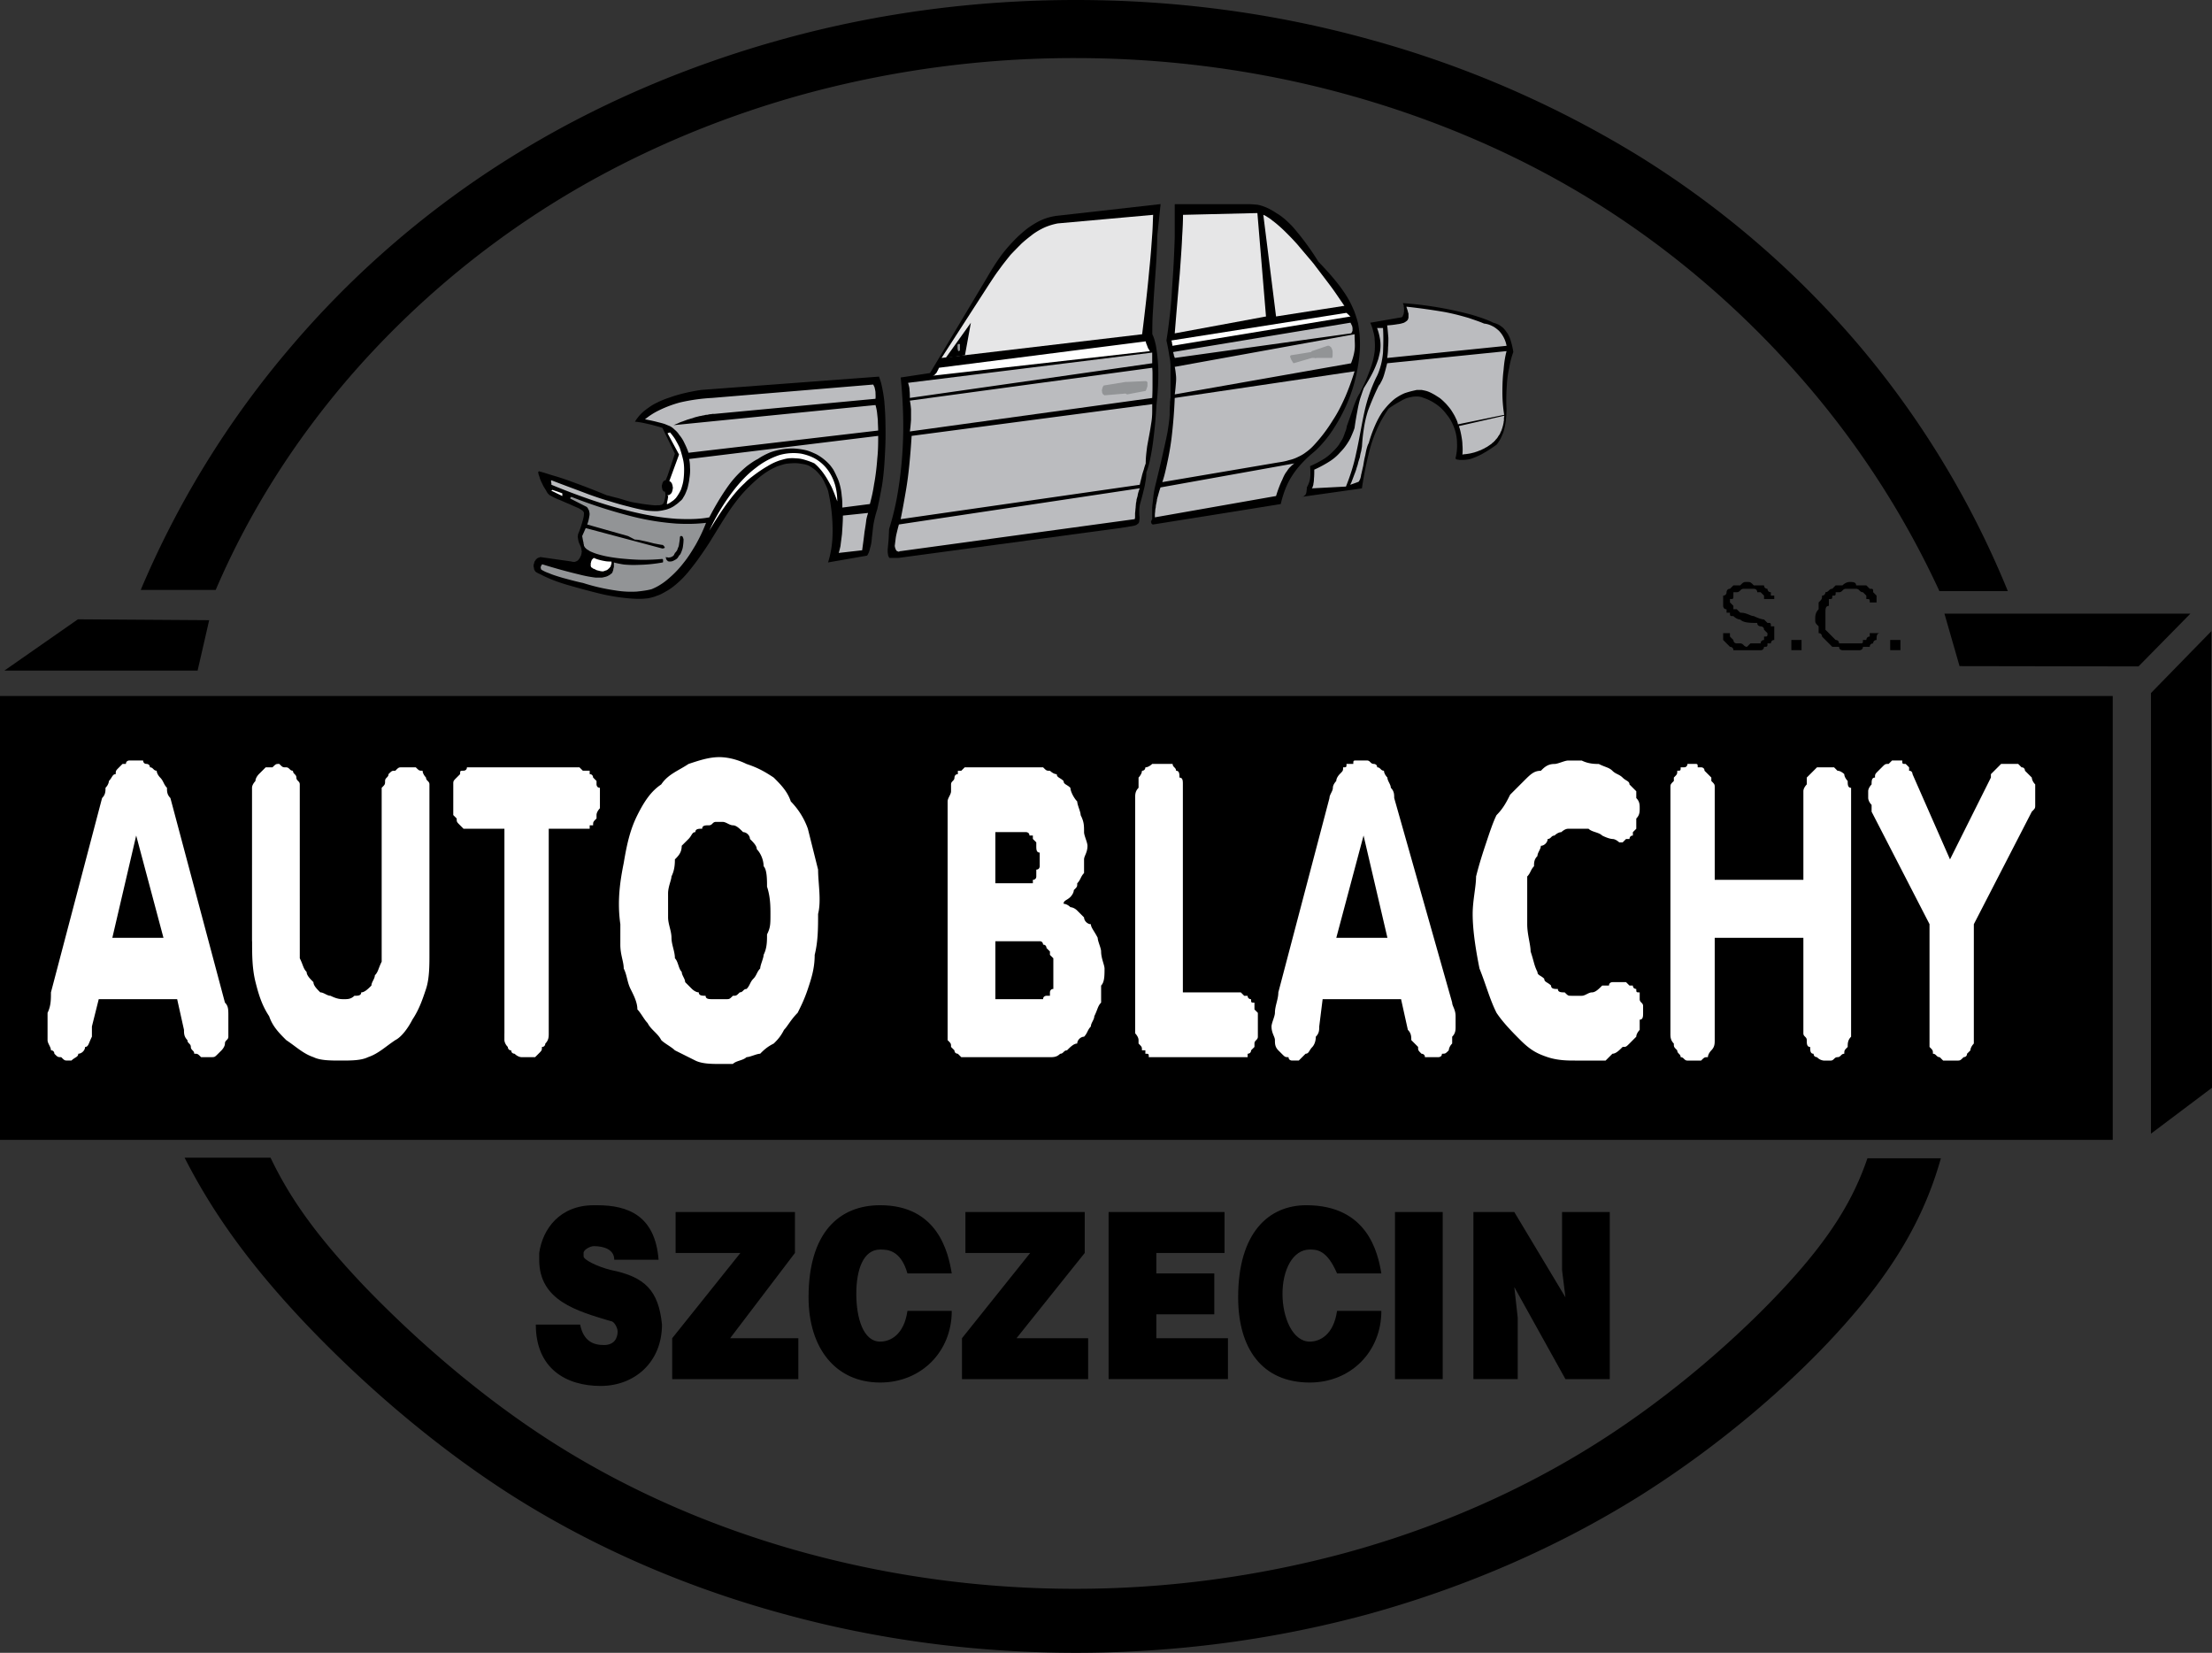 <!--?xml version="1.0" standalone="no"?--><svg xmlns="http://www.w3.org/2000/svg" viewBox="0 0 107.265 80.14"><rect x="0" y="0" width="107.265" height="80.14" fill="#333333" stroke="none"/><title>auto blachy - SVG vector logo - www.oklogos.com</title><g fill-rule="evenodd" clip-rule="evenodd"><path d="M94.047 28.662h3.318a44.4 44.4 0 0 0-7.198-11.896 45.447 45.447 0 0 0-10.66-9.181 50.445 50.445 0 0 0-13.146-5.689C61.735.618 56.951 0 52.167 0c-4.785 0-9.569.618-14.195 1.896-4.641 1.279-9.123 3.189-13.16 5.704a45.781 45.781 0 0 0-10.675 9.181 45.123 45.123 0 0 0-7.313 11.824h3.635c1.595-3.721 3.779-7.183 6.522-10.359a43.48 43.48 0 0 1 9.827-8.39c3.736-2.328 7.888-4.109 12.169-5.287a49.737 49.737 0 0 1 13.16-1.753c4.426 0 8.851.575 13.132 1.753 4.281 1.178 8.434 2.945 12.169 5.287 3.721 2.328 7.039 5.215 9.827 8.39a43.139 43.139 0 0 1 6.782 10.416zm.071 27.499h-3.562c-.676 1.982-1.768 3.808-3.951 6.178s-5.459 5.287-9.166 7.629c-3.722 2.356-7.859 4.138-12.154 5.315a50.21 50.21 0 0 1-13.146 1.753c-4.439 0-8.878-.589-13.174-1.767-4.296-1.179-8.434-2.96-12.14-5.316-3.707-2.356-6.954-5.287-9.224-7.657-2.256-2.386-3.534-4.181-4.482-6.164H8.951c1.35 2.644 3.089 5.086 5.718 7.888 2.629 2.787 6.163 5.948 10.157 8.491 4.008 2.543 8.491 4.468 13.132 5.732 4.626 1.278 9.424 1.896 14.209 1.896 4.784 0 9.568-.618 14.209-1.882 4.626-1.279 9.108-3.204 13.131-5.719 4.023-2.528 7.601-5.646 10.057-8.447 2.471-2.801 3.807-5.273 4.554-7.93zM9.583 32.513l.56-2.442-6.365-.043-3.563 2.485h9.368zm92.868 22.757V33.748H0V55.27h102.451zm1.25-22.958l2.515-2.557H94.291l.732 2.543 8.678.014zm3.564 20.43l-.043-19.138.014-3.003-2.931 3.003v21.364l2.96-2.226z"/><path d="M56.966 9.899v1.581a53.135 53.135 0 0 1-.13 2.485 19.76 19.76 0 0 1-.144 1.609c-.043.388-.086.661-.129.934.057.244.101.489.129.675.028.172.058.302.058.388.014.101.014.187.014.259v1.465c-.014.029-.014.058-.014.115-.015.043-.015.115-.015.23-.015.115-.015.287-.015.474-.014.259-.057.532-.101.819-.057.302-.129.618-.229 1.063-.101.46-.244 1.049-.388 1.638a4.801 4.801 0 0 0-.086.561c-.015.144-.029.244-.044.402v.575c0 .014-.015.014-.015.028-.014.015-.014.015-.014.029 0 0-.015.015-.015.029v.015c0 .014-.015.014-.015.029v.014c0 .015.015.015.015.029v.014c0 .015 0 .015.015.015 0 .014 0 .014.014.029l.015.014c.015 0 .015.014.029.014h.015l6.191-.991c.072-.316.173-.632.302-.919.13-.287.288-.532.488-.79.201-.245.446-.503.719-.733.302-.244.561-.531.833-.891.259-.359.518-.79.733-1.235a7.38 7.38 0 0 0 .503-1.351c.114-.431.187-.847.229-1.221.043-.388.043-.747.015-1.092-.015-.172-.043-.345-.072-.531a6.57 6.57 0 0 0-.187-.589c-.101-.23-.216-.517-.503-.934-.287-.431-.747-.962-1.235-1.465a12.839 12.839 0 0 0-1.222-1.667c-.359-.388-.617-.575-.818-.69a2.989 2.989 0 0 0-.489-.273 2.166 2.166 0 0 0-.415-.131c-.158-.014-.302-.029-.46-.029h-3.562z"/><path d="M71.404 15.272a17.722 17.722 0 0 0-3.376-.575c.014.029.014.043.028.072.015.028.015.058.015.101a.406.406 0 0 1 .014.129v.115c-.014.043-.014.072-.014.101-.015.015-.015.043-.029.058 0 .015-.014.028-.014.043s-.015.029-.015.029l-.029.029s-.014 0-.014.014h-.015c-.015 0-.015 0-.259.043s-.747.129-.991.173c-.244.043-.259.043-.259.043.058.129.115.273.144.417.043.144.072.287.072.445.015.158.015.316 0 .517-.029.202-.058.431-.187.791a9.546 9.546 0 0 1-.546 1.264 1.645 1.645 0 0 0-.145.273c-.043.101-.1.23-.172.445-.072.23-.187.546-.302.862a.954.954 0 0 1-.086.302c-.029.1-.072.201-.115.302-.058.101-.115.187-.173.287-.071.101-.157.201-.258.302s-.23.229-.417.359a5.01 5.01 0 0 1-.732.388c.015.129.015.273.015.388 0 .115-.015.201-.029.273s-.029.129-.058.187c-.015.058-.058.129-.086.187 0 .058 0 .115-.015.158 0 .043 0 .072-.014.101 0 .028-.015.043-.015.058-.015.015-.028.028-.028.043-.015.015-.029.029-.044.029 0 .014-.014.029-.028.029-.029.014-.043.028-.058.028-.028.015-.058.015-.086.015l2.959-.417c.115-.791.288-1.566.445-2.112.173-.546.331-.862.46-1.121.144-.258.259-.445.389-.632.187-.144.388-.259.545-.345.145-.086.259-.144.359-.173.101-.028.173-.043.244-.057.072-.015.144-.015.201-.015a.8.8 0 0 1 .36.072c.216.072.417.173.618.316.187.129.358.302.503.502.158.187.272.417.358.647.087.244.13.488.13.732a2.42 2.42 0 0 1-.072.718v.015c0 .014 0 .014.015.014v.015h.015s0 .014.014.014c0 0 .015 0 .029.015h.043c.015 0 .043.014.086.014h.158c.115 0 .216-.014.359-.043.129-.043.287-.101.518-.216.215-.115.488-.287.747-.474.071-.072.114-.158.172-.244.058-.101.101-.215.158-.345.043-.144.086-.302.115-.503.028-.201.043-.431.043-.661a8.88 8.88 0 0 1 .014-1.092c.015-.331.058-.618.115-.877a4.4 4.4 0 0 1 .201-.775 3.708 3.708 0 0 0-.115-.517 1.561 1.561 0 0 0-.158-.374c-.071-.101-.129-.187-.2-.259-.072-.072-.145-.115-.23-.173a1.56 1.56 0 0 0-.272-.1c-.287-.144-.588-.245-1.005-.374zM51.29 10.459a2.654 2.654 0 0 0-.919.273 4.436 4.436 0 0 0-.531.331 6.045 6.045 0 0 0-.604.532 7.78 7.78 0 0 0-.675.775c-.23.316-.46.675-.675 1.049l-2.787 4.669-1.422.215c.101 1.006.144 2.026.115 2.945a19.195 19.195 0 0 1-.23 2.471 12.985 12.985 0 0 1-.445 1.925c-.014.172-.014.359-.028.531-.015.173-.029.331-.043.46 0 .115 0 .187.014.23 0 .043.015.072.015.086.015.028.015.043.029.057 0 .014.014.014.014.029.015.015.029.015.029.015h.417L54.339 25.6c.158-.029.316-.043.431-.072a1.82 1.82 0 0 0 .245-.043c.043-.015.086-.028.101-.043.028-.015.043-.029.058-.043.014 0 .028-.015.028-.029.015-.015.028-.029.028-.043.015-.029.015-.043.015-.086.015-.043.015-.086.015-.173-.015-.086-.015-.201-.015-.301 0-.115.015-.201.028-.288.072-.258.144-.517.188-.718.058-.201.071-.345.101-.488a3.63 3.63 0 0 0 .028-.374c.072-.172.115-.345.173-.589a10.9 10.9 0 0 0 .172-1.049c.058-.46.115-1.035.145-1.624.071-.632.1-1.264.086-1.753a8.075 8.075 0 0 0-.115-1.135c-.058-.258-.101-.402-.173-.546 0-.373 0-.747.044-1.307.028-.561.086-1.308.129-1.925s.058-1.092.072-1.581l.157-1.494-4.99.563z"/><path d="M73.057 16.767a1.433 1.433 0 0 0-.374-.733c-.101-.086-.201-.172-.33-.23a1.091 1.091 0 0 0-.388-.115c-.23-.101-.46-.172-.747-.273-.302-.086-.646-.187-1.164-.287a30.767 30.767 0 0 0-1.854-.259c.015.072.043.129.058.187.015.057.028.115.043.144v.201c0 .015-.015.043-.015.058-.014.015-.014.043-.028.058l-.043.043c-.015.015-.043.029-.058.043-.029.014-.058.043-.115.057-.058.015-.129.043-.272.058a4.37 4.37 0 0 1-.503.058c.028.215.043.431.058.604 0 .172 0 .301-.015.459 0 .158-.015.345-.043.517l5.79-.59zM66.922 16.45c.028.173.028.331.014.475-.014.158-.057.316-.101.488a4.947 4.947 0 0 1-.258.632c-.115.23-.273.502-.445.776-.058.158-.115.33-.173.503a5.638 5.638 0 0 0-.129.56c-.044.23-.101.546-.144.862-.044.144-.102.273-.158.402-.058.144-.13.259-.216.388a2.506 2.506 0 0 1-.316.388c-.114.129-.258.273-.474.417s-.503.302-.79.431c0 .144 0 .302-.015.431 0 .115-.015.201-.028.259 0 .057-.015.086-.029.114 0 .029-.015.043-.015.058 0 .015-.014.015-.014.015 0 .014-.015.014-.015.029l1.652-.086c.201-.503.373-1.02.503-1.652.144-.632.258-1.379.402-2.011a7.64 7.64 0 0 1 .561-1.624c.071-.129.129-.273.187-.46.058-.187.114-.417.144-.747.014-.331.028-.761 0-1.193h-.287c.072.186.115.373.144.545z" fill="#bbbcbf"/><path d="M57.367 10.417c0 .316-.015.632-.043 1.077-.015.431-.058.992-.114 1.782-.072.805-.158 1.839-.244 2.888l4.425-.819-.417-5.014-3.607.086zM65.083 14.669c-.115-.158-.316-.474-.575-.819s-.546-.718-.818-1.078c-.288-.345-.561-.661-.776-.919a12.187 12.187 0 0 0-.561-.589 6.51 6.51 0 0 0-.388-.359c-.115-.101-.215-.172-.287-.23-.086-.072-.158-.115-.229-.158a.785.785 0 0 0-.188-.101l.618 4.928 3.318-.517s-.013 0-.114-.158z" fill="#e6e6e7"/><path d="M56.966 17.787c.028.129.043.259.057.388.015.129.015.245 0 .402-.014.158-.028.359-.057.546l8.548-1.508a2.94 2.94 0 0 0 .144-.474c.029-.144.043-.245.043-.388s-.014-.345-.014-.546l-8.721 1.58zM56.894 17.068V17.097c0 .014 0 .028.014.043 0 .014.015.043.015.086.015.043.029.086.044.114v.015l8.548-1.192c.015-.014.028-.014.028-.029 0-.014.015-.029.015-.029.015-.014.015-.028.015-.043.014-.014.014-.029.014-.043v-.043-.072c0-.028-.014-.043-.014-.086l-.043-.086c-.015-.043-.029-.058-.043-.086l-8.593 1.422z" fill="#bbbcbf"/><path d="M56.808 16.508c0 .015 0 .029.014.043 0 .028 0 .043.015.072v.043c0 .014 0 .029.015.043V16.767l8.635-1.422-.015-.014s-.015-.015-.043-.029a.115.115 0 0 0-.058-.057c-.015-.014-.029-.029-.029-.043-.014 0-.028 0-.028-.015h-.015c0-.014 0-.014-.014-.014h-.015l-8.462 1.335z" fill="#fff"/><path d="M63.732 17.068v.014h-.015c-.015 0-.015.015-.015.015H63.673h-.059l-.891.258h.043l.963-.129V17.283h.015V17.341h.014v.015h.015l.574-.129h.03c.014 0 .014 0 .028-.015 0 0 .015 0 .015-.014.015 0 .015-.015.028-.015 0-.014.015-.014.015-.029l.015-.014v-.015-.028-.015-.014l-.015-.015s0-.014-.015-.014h-.014s0-.015-.015-.015h-.072l-.615.044z" fill="#929496"/><path d="M63.617 17.025l-.043.043-.978.158v.014h-.014-.015V17.269c-.015.014 0 .014 0 .028v.015c0 .015 0 .028.015.043 0 .015.014.029.028.058 0 .029.015.058.043.086.015.043.044.072.072.115l.891-.259h.976l.015-.015v-.028c.015-.029.015-.058.015-.086v-.086-.086c0-.028 0-.043-.015-.072 0-.014 0-.029-.015-.043 0-.014 0-.029-.014-.043 0-.014-.015-.014-.015-.028 0-.015-.015-.015-.015-.029-.015 0-.015-.014-.015-.014-.014-.015-.014-.015-.028-.015 0-.015-.015-.015-.015-.015 0-.014-.014-.014-.014-.014-.015 0-.015-.015-.029-.015H64.404h-.028l-.759.259z" fill="#929496"/><path d="M44.035 18.562c.014.043.028.101.043.158a.788.788 0 0 1 .028.215c.015.101.015.23.015.359l11.752-1.681v-.517l-11.838 1.466zM44.121 19.425c.029.129.043.258.058.416v.518c-.015.187-.029.374-.058.561l11.752-1.624c.015-.244.015-.488.015-.675v-.445c0-.115 0-.23-.015-.344l-11.752 1.593z" fill="#bbbcbf"/><path d="M51.29 10.833a3.053 3.053 0 0 0-.617.187 3.318 3.318 0 0 0-.575.33c-.187.144-.374.288-.56.459-.172.173-.359.359-.546.561-.172.216-.359.445-.532.69-.187.244-.359.517-.531.776l-2.271 3.52 9.727-1.149c.144-1.149.273-2.299.345-3.117.086-.834.115-1.336.144-1.725.029-.388.029-.675.044-.948l-4.628.416z" fill="#e6e6e7"/><path d="M55.759 17.025c-.029-.057-.058-.1-.087-.144-.014-.043-.043-.1-.057-.158-.029-.043-.044-.115-.058-.172L45.543 17.83l-.014.014c0 .015-.015.029-.029.058 0 .029-.028.058-.043.086-.014.043-.028.058-.043.086a.872.872 0 0 1-.043.043c0 .014-.014.029-.029.029 0 .014-.014.014-.014.028-.015 0-.015.015-.029.015 0 0-.015 0-.015.014h-.014c-.014 0-.014.015-.014.015h-.044l10.547-1.193z" fill="#fff"/><path d="M47.081 15.646l-1.221 1.709.933-.128.288-1.581z"/><path d="M46.506 16.68h-.043c0 .015-.014.015-.014.015 0 .014 0 .014-.014.014V16.911c0 .015 0 .029.014.029v.058h.014v.014s0 .014.015.014c0 0 .014 0 .028-.014h.03v-.014l.014-.015v-.014-.058-.115-.028-.015-.043-.029l-.044-.001z" fill="#929496"/><path d="M67.267 17.614c-.058.229-.115.459-.173.632a1.736 1.736 0 0 1-.144.316.494.494 0 0 1-.086.129c-.216.431-.402.891-.531 1.235a5.393 5.393 0 0 0-.201.891c-.044.272-.072.56-.087.833-.015.086-.028.172-.043.244a1.641 1.641 0 0 0-.058.273c-.028.086-.057.172-.086.273-.014.101-.058.187-.086.302-.029.101-.072.201-.115.316-.043.115-.086.23-.115.302a.36.36 0 0 1-.057.114v.029l.359-.129s.014 0 .014-.014h.015c.015 0 .015-.015.028-.015 0-.015.015-.029.015-.043a.24.24 0 0 0 .043-.086.707.707 0 0 0 .043-.187c.028-.101.058-.258.101-.431.029-.173.058-.359.101-.518.029-.158.058-.301.087-.388a1.02 1.02 0 0 1 .086-.215c.086-.316.201-.618.315-.876.115-.259.23-.46.345-.632.13-.172.244-.302.359-.417.115-.115.23-.216.345-.287.13-.086.244-.144.374-.201.129-.043.273-.086.402-.115.057-.014.129-.028.187-.043h.229c.072.015.158.029.259.058.087.028.187.072.288.129.114.058.215.129.33.201.115.086.215.187.315.288.101.115.202.23.273.345.072.115.144.23.187.331.058.115.101.215.115.316l2.241-.46c-.058-.373-.086-.732-.086-1.106s.015-.747.058-1.078c.028-.345.071-.632.144-.905l-5.79.589z" fill="#bbbcbf"/><path d="M83.56 30.698v.332l.165.165.165.166s.166 0 .166.166h1.322c.165 0 .165-.166.165-.166.166 0 .166 0 .166-.166h.165s0-.165.165-.165v-.166-.166-.33h-.165c0-.166 0-.166-.165-.166l-.166-.166s-.165 0-.496-.165c-.165 0-.33-.165-.661-.165l-.165-.166h-.165v-.165l-.166-.165v-.165c.166 0 .166 0 .166-.166v-.165h.165c.165 0 .165-.166.331-.166h.495s.166 0 .166.166h.165l.165.165v.166h.496v-.166h-.165v-.165c-.165 0-.165-.166-.165-.166s-.166 0-.166-.166h-.496c-.165-.165-.165-.165-.33-.165s-.165 0-.331.165h-.33l-.166.166c-.165 0-.165.166-.165.166 0 .165-.165.165-.165.165v.497s0 .165.165.165v.166h.165c0 .165 0 .165.166.165 0 0 .165.165.33.165.166.166.496.166.827.166 0 .166.165.166.165.166s.165 0 .165.165l.166.165c0 .166 0 .166-.166.166v.166s-.165 0-.165.165h-.496l-.165.166c-.165 0-.165-.166-.331-.166h-.165c-.165 0-.165-.165-.165-.165l-.166-.166v-.166h-.33v-.001zm3.306.827h.496v-.496h-.496v.496zm4.133-2.315v-.165-.166l-.165-.165c0-.166 0-.166-.165-.166l-.166-.166h-.165-.331c0-.165-.165-.165-.33-.165 0 0-.166 0-.331.165h-.331l-.165.166c-.165 0-.165.166-.331.166 0 0 0 .165-.165.165 0 .166 0 .166-.165.331v.331c-.165.166-.165.331-.165.496 0 .166 0 .166.165.331v.33c.165 0 .165.166.165.166l.331.331.165.166h.331c0 .166.165.166.165.166h.827s.165 0 .165-.166h.331c0-.166.165-.166.165-.166 0-.165.165-.165.165-.165 0-.166 0-.331.165-.331h-.495v.166c-.166 0-.166.166-.166.166h-.165c0 .165 0 .165-.165.165h-.166-.33-.331-.165s0-.165-.166-.165l-.165-.166-.165-.166-.166-.165v-.165-.331-.33c0-.166 0-.331.166-.331v-.331c.165 0 .165 0 .165-.166.165 0 .165 0 .165-.165h.166c.165 0 .165-.166.33-.166h.496c.166 0 .166.166.331.166l.165.165v.166c.166 0 .166 0 .166.165h.33v-.001zm1.157 2.315v-.496h-.496v.496h.496zM33.992 18.907c-.56.086-1.106.215-1.494.359a4.493 4.493 0 0 0-.833.359c-.187.115-.316.215-.431.302a2.109 2.109 0 0 0-.259.259c-.072.086-.129.172-.187.258.129.015.244.029.388.058.129.029.287.058.445.101s.33.086.502.144l.604 1.25-.359 1.078-.015.029a1.53 1.53 0 0 1-.058.144l-.014.029v.014H32.238s-.014 0-.014.015c-.015 0-.015 0-.029.014 0 0-.014 0-.014.014-.014 0-.014.015-.029.029 0 0 0 .014-.014.028 0 .015-.015.029-.015.043 0 .015-.014.029-.014.058 0 .015-.014.029-.014.058v.057c0 .029.014.043.014.072 0 .014 0 .028.014.043 0 .014 0 .029.015.043 0 .015.014.015.014.029.015 0 .015.015.015.015.014.014.014.014.028.014 0 .014 0 .014.015.014h.043c0 .029 0 .058.015.101v.086c0 .043-.015.086-.015.115l-.043.172c0 .015-.015.029-.015.043 0 .014 0 .014-.014.028 0 .015-.014.015-.014.029l-.029.028s-.015.015-.029.015c-.014.014-.029.014-.043.028-.029 0-.043 0-.072.015h-.144c-.071.015-.144 0-.301-.015a6.63 6.63 0 0 1-.604-.086c-.101-.015-.215-.029-.388-.072-.158-.043-.388-.115-.589-.173-.201-.043-.374-.1-.561-.143a35.322 35.322 0 0 0-1.667-.646c-.459-.173-.761-.259-1.005-.331-.23-.071-.402-.129-.575-.172l-.014-.015s-.014 0-.014.015h-.015v.014h-.015v.057c0 .015 0 .029.015.043 0 .014 0 .043.015.072.014.029.028.072.043.129s.043.115.072.187c.043.071.072.158.115.229.043.072.086.144.115.187.029.057.058.1.072.129.029.028.043.043.057.058.015.014.015.028.029.028 0 .015.014.015.014.015.158.086.316.172.518.244.187.086.402.172.561.244.158.072.258.115.33.144.072.043.115.072.144.086.029.028.058.043.072.057.014.015.014.029.028.043 0 .014.015.014.015.029v.014c0 .057 0 .115-.015.187-.014.086-.043.187-.086.33s-.101.331-.187.518c0 .028 0 .071-.015.101 0 .043.015.071.015.114.014.058.014.115.043.187s.072.158.101.23a.704.704 0 0 1 .028.158c.015.043.015.072 0 .101 0 .029 0 .057-.014.086 0 .029-.015.058-.029.086a3.502 3.502 0 0 1-.043.087c-.028.043-.058.071-.072.1-.029.029-.058.043-.086.058-.015.014-.043.014-.072.029-.029 0-.043.014-.086 0-.029 0-.058 0-.086-.015l-1.509-.215c-.028.014-.043.014-.071.029-.029 0-.043.015-.072.028-.028.015-.043.043-.071.058-.015.029-.029.058-.058.086a.204.204 0 0 0-.029.101.276.276 0 0 0-.029.101c0 .043 0 .072.015.1 0 .043.014.072.014.101.014.029.029.043.043.072.015.029.043.043.058.057.072.043.158.086.258.13.101.057.23.115.432.201.201.086.488.187.775.273.646.187 1.293.359 1.781.474.475.101.791.144 1.063.173.259.028.488.043.675.043.172 0 .316-.015.445-.029.129-.029.273-.058.402-.115.144-.043.287-.115.431-.202.158-.086.316-.187.517-.359.187-.158.417-.374.676-.704.273-.331.589-.776.934-1.307.331-.532.69-1.135 1.02-1.624.331-.474.632-.833.919-1.106.288-.287.561-.517.776-.661.23-.158.417-.244.575-.316.173-.057.302-.101.445-.129.144-.014.273-.028.431-.028.144 0 .302.028.46.057.057.014.115.029.187.058.058.029.129.072.187.115.072.043.144.101.201.158.072.072.144.158.215.244.072.101.129.201.187.331.057.115.115.244.158.374.101.445.172.905.201 1.351.029.431.029.876-.014 1.235a4.618 4.618 0 0 1-.187.891l1.896-.331c.072-.115.115-.23.144-.374.043-.129.072-.288.086-.503.029-.201.043-.445.086-.689.043-.23.101-.46.173-.675.086-.374.158-.747.229-1.135.058-.374.101-.761.129-1.25.029-.489.057-1.063.043-1.581 0-.503-.029-.948-.058-1.279a7.084 7.084 0 0 0-.129-.776c-.043-.187-.086-.301-.129-.417l-8.632.646z"/><path d="M34.524 19.295a8.97 8.97 0 0 0-1.537.216 5.595 5.595 0 0 0-1.006.373c-.273.13-.488.273-.704.446.215.043.431.086.589.129.172.043.287.072.373.101.101.043.173.072.245.101a.898.898 0 0 1 .23.172c.071.057.158.144.229.258.086.101.173.23.245.388.072.144.144.302.201.474l9.195-1.078c0-.158-.015-.331-.015-.489a15.113 15.113 0 0 0-.043-.417 2.284 2.284 0 0 0-.072-.33l-9.798.977.043-.014c.029-.015.086-.043.172-.072.072-.043.158-.072.245-.101.072-.029.158-.057.229-.086.072-.014.129-.043.201-.057.058-.015.115-.043.173-.058l.172-.043c.043-.015.101-.015.144-.029.057-.015.101-.015.144-.029.043-.015.086-.015.129-.015.028-.014.072-.014.115-.028.043 0 .072 0 .115-.015h.101l7.815-.733c.014-.115 0-.244 0-.33-.014-.101-.029-.158-.043-.216a.224.224 0 0 0-.043-.086c0-.029-.014-.043-.028-.058l-7.816.649zM33.417 22.255c.029.129.043.258.043.417.014.158 0 .345-.029.517-.015.173-.058.331-.086.46a2.657 2.657 0 0 1-.129.33c-.043.086-.086.144-.115.201a.523.523 0 0 1-.129.129 1.49 1.49 0 0 1-.23.187c-.071.058-.158.101-.244.144-.086.029-.172.072-.272.086a2.147 2.147 0 0 1-.359.057c-.13 0-.302 0-.532-.029a9.162 9.162 0 0 1-.833-.187 13.965 13.965 0 0 1-.876-.244 16.475 16.475 0 0 1-1.135-.374c-.488-.187-1.121-.417-1.752-.661h-.015v.086c0 .014.015.043.015.072v.058c1.25.517 2.528.962 3.577 1.221 1.049.273 1.854.388 2.5.431.632.029 1.121.015 1.58-.072.331-.646.719-1.264 1.035-1.681.331-.417.589-.632.79-.805.215-.158.359-.259.532-.345.187-.129.388-.23.589-.316a3.34 3.34 0 0 1 .618-.158c.215-.029.416-.043.603-.029s.374.043.546.086c.158.043.316.115.474.187a2.434 2.434 0 0 1 .617.474c.072.072.129.158.202.259.057.101.115.215.172.345.058.115.115.259.158.431.043.158.072.331.086.518.029.187.029.373.029.56l1.336-.172c.072-.273.144-.561.201-.948.072-.374.129-.848.158-1.264.043-.402.043-.747.043-1.092l-9.168 1.121z" fill="#bbbcbf"/><path d="M37.785 22.068a3.714 3.714 0 0 0-1.135.618c-.388.288-.776.69-1.164 1.207a10.42 10.42 0 0 0-1.092 1.839c.345-.589.733-1.164 1.035-1.552.302-.388.517-.604.675-.747a2.84 2.84 0 0 1 .359-.316c.259-.201.532-.388.762-.517.23-.144.417-.216.575-.273.158-.043.287-.086.417-.101a1.8 1.8 0 0 1 .402 0c.129 0 .273.029.417.072s.316.101.46.172c.187.158.345.345.474.532.129.187.23.374.345.589.1.216.201.474.287.718 0-.244-.029-.488-.086-.718a2.368 2.368 0 0 0-.244-.604 2.003 2.003 0 0 0-.849-.804 2.46 2.46 0 0 0-.574-.187 2.476 2.476 0 0 0-1.064.072zM32.484 20.962l-.015.014a.286.286 0 0 0-.086.029h-.014l.56 1.034-.474 1.293h.029l.014.015c.015.015.029.015.029.029.015 0 .015.014.029.029.015.014.015.028.029.043 0 .015.014.028.014.058.015.014.015.043.015.071.014.015.014.043.014.072s0 .057-.014.086c0 .029 0 .043-.015.072 0 .014-.014.043-.014.057-.014.014-.014.029-.029.043-.014.014-.014.028-.029.043-.014 0-.014.015-.029.015l-.029.028c-.014 0-.028 0-.028.015h-.043-.028v.014h.014V24.051c.014 0 .014 0 .014.014V24.122c-.014.014-.014.043-.014.072-.014.043-.014.086-.029.115 0 .043 0 .058-.015.072V24.424c0 .015.015.015.015.015h.015c.072-.028.158-.086.215-.129.072-.043.129-.101.187-.158a2.139 2.139 0 0 0 .258-.431c.029-.101.072-.215.101-.374.029-.172.043-.374.043-.575 0-.172-.014-.345-.057-.517a6.115 6.115 0 0 0-.158-.546c-.072-.158-.158-.302-.23-.431a2.741 2.741 0 0 0-.245-.316z" fill="#fff"/><path d="M32.8 25.387a12.364 12.364 0 0 1-2.083-.33 24.63 24.63 0 0 1-3.003-.963h-.015v.014h-.014c-.015 0-.015.015-.015.015l-.015.014v.043h.015l.761.388a.115.115 0 0 1 .058.057c.015.015.029.029.029.058.015.015.029.043.043.058 0 .029.015.058.015.086.014.029.014.072.014.115s-.014.101-.029.187a1.64 1.64 0 0 1-.086.302l1.982.561.331.172c.115 0 .215.014.388.058.158.028.374.086.546.129.158.028.287.057.402.071.015 0 .015 0 .029.015 0 0 .015.015.029.015 0 .014.014.028.014.028l.015.015c0 .015.015.015.015.015v.014s0 .015.014.015v.015h-.014v.014c-.015 0-.015.014-.015.014H32.182h-.014l-.015.015H32.124l-3.721-.992-.172.388c.014.072.028.158.043.23a.754.754 0 0 1 .028.158c.015.029.015.058.015.086a.302.302 0 0 1 .043.072l.086.086c.043.029.101.058.158.101.072.029.158.072.288.115s.288.086.488.129c.216.043.489.087.791.115.316.029.675.058 1.006.058.345 0 .646-.015.948-.043v.014h.015v.014h.014v.13h-.014v.015h-.015a7.194 7.194 0 0 1-1.149.115c-.316.015-.531 0-.704-.014a4.512 4.512 0 0 1-.503-.101v.215c-.015.058-.029.101-.029.144-.014.043-.029.072-.029.086-.015.028-.015.043-.028.057-.015.015-.015.029-.029.029 0 .015-.014.015-.014.015-.014.014-.014.014-.029.014a.242.242 0 0 1-.101.072c-.043.029-.086.043-.129.058-.057.014-.115.029-.187.043h-.315a5.896 5.896 0 0 1-.762-.144 26.373 26.373 0 0 1-1.825-.503c0 .015-.014.015-.014.015v.014c-.015 0-.015 0-.015.015l-.014.014v.014s-.014 0-.014.015v.028c-.015 0-.015.015-.015.015v.059c0 .014 0 .014.015.014v.029s0 .015.014.015v.014c.101.058.201.115.374.173.158.072.388.144.675.229.273.072.632.173.977.245a9.539 9.539 0 0 0 1.552.359c.445.072.761.072 1.048.058.273-.029.503-.058.719-.115.172-.071.316-.144.488-.258.158-.101.331-.245.517-.417.173-.158.374-.374.561-.618.201-.245.388-.546.575-.862.187-.331.359-.689.502-1.063-.446.05-.877.065-1.437.036z" fill="#929496"/><path d="M26.78 23.749v.014h-.015l-.028.029.531.259v-.101-.029l-.488-.172z" fill="#fff"/><path d="M33.13 26.105c0-.014 0-.029-.014-.043 0-.014 0-.029-.015-.029 0-.015-.014-.028-.014-.028-.015 0-.029-.015-.029-.015H33.015c-.015 0-.015.015-.029.015 0 .014 0 .014-.015.028 0 .129-.029.259-.043.359a.468.468 0 0 1-.058.187c-.014.058-.029.086-.043.115-.014.015-.029.043-.043.058-.014.015-.028.043-.057.058a.106.106 0 0 1-.029.058.109.109 0 0 1-.028.057l-.043.043c-.014 0-.029.015-.043.029-.014 0-.029.014-.058.014-.014.014-.029.014-.058.014-.028.015-.043.015-.086 0-.029 0-.057 0-.101-.014v.014c0 .015.014.029.014.029v.028c0 .015.015.015.015.029v.014l.015.015c0 .014 0 .014.014.014v.014c.015 0 .015.015.015.015h.015c0 .014 0 .014.014.014v.015H32.412c0 .014.014.014.014.014H32.455c.043 0 .086 0 .144-.014a.692.692 0 0 0 .144-.072c.043-.015.086-.058.115-.086.029-.043.058-.087.072-.115a.386.386 0 0 0 .072-.086c.015-.043.043-.086.058-.144a.793.793 0 0 0 .058-.215c.014-.101.028-.216.028-.331-.001-.029-.001-.044-.016-.058z"/><path d="M29.366 27.211c-.086-.015-.173-.029-.273-.058a1.378 1.378 0 0 1-.288-.1c-.014 0-.014.014-.014.014h-.014s-.015 0-.015.015c-.015 0-.015 0-.015.015-.014 0-.014.014-.028.028l-.029.029c0 .029-.014.043-.014.058-.015.014-.015.043-.015.058-.015.028-.015.043-.015.072V27.457c.015.014.015.014.015.029 0 0 0 .015.015.015v.014h.014l.014.015h.015l.028.029c.015.014.043.014.072.029s.058.028.115.058l.172.043a.557.557 0 0 0 .144.014c.058-.014.115-.043.173-.057.043-.029.072-.043.086-.072a.11.11 0 0 0 .058-.058.872.872 0 0 0 .043-.043c0-.028.015-.043.015-.071.014-.015.014-.043.028-.072v-.101c-.1-.003-.2-.003-.287-.018z" fill="#fff"/><path d="M40.874 24.999c0 .316-.028.632-.043.891-.029.244-.057.431-.072.575-.029.144-.058.244-.086.345l1.135-.129c.043-.316.086-.632.115-.891.043-.259.072-.445.086-.589.029-.143.057-.23.086-.33l-1.221.128zM70.743 20.66c.058.144.086.287.115.431.028.158.058.316.058.474.015.158.015.316 0 .474h.015l.057-.014c.058 0 .158-.014.244-.029.101-.015.188-.043.259-.058.072-.028.144-.043.201-.071.072-.029.13-.043.173-.072.057-.029.101-.043.144-.072s.086-.043.129-.072c.028-.029.072-.043.101-.072.043-.029.072-.043.101-.072a.35.35 0 0 1 .087-.072c.028-.028.043-.058.071-.071a.37.37 0 0 1 .072-.086c.014-.014.028-.043.057-.072.015-.029.029-.058.043-.072.015-.029.044-.058.058-.086a.235.235 0 0 0 .029-.072l.043-.086a.203.203 0 0 0 .028-.086.2.2 0 0 0 .029-.086c.015-.028.015-.057.028-.086 0-.029.015-.058.015-.086.015-.029.015-.072.015-.101.014-.028.014-.058.014-.086v-.101c.015-.043.015-.072.015-.101l-2.201.503zM43.59 25.43c-.029.101-.058.216-.086.331s-.057.23-.072.359l-.043.345c0 .029.014.057.014.086.014.028.014.057.029.071 0 .015.015.029.015.043.014.014.014.028.028.028 0 .015.015.015.015.029h.028c0 .015.015.015.015.015h.028c0 .014 0 .014.015.014 0 0 .015 0 .029-.014h.014c.015 0 .015 0 .029-.015h.029l11.351-1.551v-.015l.014-.057v-.216c.015-.101.015-.187.029-.273 0-.072.014-.144.014-.201.015-.072.029-.129.029-.187.014-.043.028-.101.043-.144.015-.057.015-.101.028-.144.015-.058.029-.101.043-.144.015-.043.029-.086.043-.115L43.59 25.43zM55.873 19.597l-11.666 1.538a35.411 35.411 0 0 1-.115 1.437c-.043.417-.086.761-.158 1.192-.072.417-.158.919-.259 1.408l11.594-1.667c.029-.144.072-.288.101-.417.029-.129.072-.244.102-.345.028-.115.057-.187.086-.273 0-.259.028-.502.071-.833.058-.33.144-.747.187-1.063.058-.316.058-.546.058-.761v-.216h-.001zM56.275 23.634l-.043.129c-.015.043-.028.101-.043.144l-.043.158c-.015.043-.028.101-.043.158 0 .058-.015.115-.028.172-.015.072-.029.129-.029.201a.834.834 0 0 0-.029.215c-.014.072-.014.158-.014.201V25.084l5.876-1.034c.086-.288.201-.589.302-.791.086-.215.158-.331.229-.417a.918.918 0 0 1 .173-.215c.058-.058.115-.115.187-.158l-6.495 1.165zM56.966 19.295a24.343 24.343 0 0 1-.158 1.969c-.072.56-.158.962-.23 1.293-.071.33-.129.574-.215.819l5.588-.949c.188-.028.374-.057.547-.114a1.8 1.8 0 0 0 .445-.158c.129-.058.258-.129.388-.23.144-.101.272-.215.402-.359a7.54 7.54 0 0 0 .891-1.178c.259-.388.445-.775.618-1.164.172-.402.315-.804.445-1.221l-8.721 1.292z" fill="#bbbcbf"/><path d="M54.652 18.519h-.072l-1.063.173c0 .014-.014.014-.014.029-.015.014-.015.028-.029.043 0 .014-.014.028-.014.058-.015.014-.015.028-.015.043 0 .028-.014.043-.014.072 0 .014 0 .029.014.057v.043c.015.014.015.029.015.043.014 0 .014.014.014.029.014 0 .014.014.029.014 0 .015.014.015.014.015.015.014.015.014.029.014 0 .015.015.015.015.015l1.02-.086.072.043.905-.172c0-.014.014-.043.028-.058.015-.028.015-.058.029-.086.014-.029.014-.058.028-.086v-.072-.057-.029-.029c-.015 0-.015-.015-.015-.015s0-.014-.014-.014v-.014h-.015c-.015 0-.015 0-.015-.015H55.555l-.903.042z" fill="#929496"/><path d="M54.652 18.562V18.619c-.015 0-.015 0-.015.015 0 0 0 .014-.014.014v.015h-.015v.014h-.015c0 .015-.015.015-.015.015l-.891.215v.043l.963-.043H54.822l.561-.086c.015-.015.043-.029.058-.043s.015-.029.029-.043c.014-.014.014-.029.028-.029 0-.014 0-.029.015-.029v-.029V18.605s0-.014-.015-.014v-.015l-.015-.014c-.014 0-.014-.015-.028-.015 0 0-.015-.014-.029-.014h-.028c-.015-.015-.029-.015-.043-.015h-.043l-.66.044z" fill="#929496"/><path d="M93.567 44.811V50.763c.165.165.165.165.165.33.165 0 .165.166.331.166l.165.165h.661c.166 0 .166 0 .331-.165 0 0 .165 0 .165-.166l.166-.165c0-.165.165-.33.165-.33V44.811l2.811-5.456c.165-.165.165-.165.165-.331v-.166-.33-.496c-.165-.166-.165-.331-.165-.331l-.331-.331s0-.165-.165-.165l-.165-.166h-.331-.165-.331l-.165.166-.165.165-.166.166v.165l-1.983 3.968-1.818-4.133s0-.166-.166-.166v-.165l-.166-.165c-.165 0-.165 0-.165-.166h-.331-.165l-.166.166c-.165 0-.165 0-.33.166l-.166.165c-.165.166-.165.166-.165.331-.165 0-.165.166-.165.331 0 0-.165.165-.165.33v.331s0 .165.165.331v.331l2.81 5.455zm-12.565 5.291c0 .165 0 .33.166.496 0 .165 0 .165.165.33 0 .165.165.165.165.331.165 0 .165.165.331.165h.661c.165-.165.165-.165.331-.165 0-.166.165-.331.165-.331.165-.165.165-.33.165-.496v-4.96h4.299v4.63c0 .165.165.165.165.33 0 .166 0 .331.165.331 0 .165 0 .33.166.33 0 .166.165.166.165.166a.512.512 0 0 0 .331.165h.33c.166 0 .166-.165.331-.165s.165-.166.331-.166c0-.165 0-.165.165-.33 0-.165 0-.331.165-.496V38.694v-.496c-.165 0-.165-.165-.165-.331 0 0-.165-.166-.165-.331 0 0-.166-.166-.331-.166l-.165-.165H88.111l-.331.331-.165.165v.331s-.165.165-.165.33v4.299h-4.299v-4.464c0-.165 0-.165-.165-.331V37.7l-.165-.165-.166-.166c0-.165-.165-.165-.165-.165h-.165c0-.166 0-.166-.166-.166h-.165-.165s0 .166-.166.166h-.165c0 .165 0 .165-.165.165 0 .166 0 .166-.165.331v.166c-.166.166-.166.166-.166.331V50.102zm-9.258-3.142c.33.826.495 1.487.826 2.149.331.496.827.992 1.157 1.322.496.496.827.661 1.322.827.496.165.992.165 1.323.165h1.488l.33-.331c.165 0 .331-.165.496-.33.165 0 .165 0 .331-.165l.165-.166.165-.165c0-.165.166-.331.166-.331v-.496c.165 0 .165-.165.165-.33v-.331c0-.165-.165-.165-.165-.331v-.33c-.166 0-.166 0-.166-.165 0 0-.165 0-.165-.166h-.165l-.166-.165h-.661s-.165 0-.165.165h-.331c-.165.166-.33.331-.495.331-.166 0-.331.165-.496.165h-.496c-.166 0-.166 0-.331-.165-.165 0-.331 0-.331-.165-.165 0-.33 0-.33-.166-.166-.165-.331-.165-.331-.33-.165-.165-.33-.165-.33-.331-.166-.33-.166-.496-.331-.992 0-.33-.165-.826-.165-1.322v-1.157-1.157c.165-.166.165-.331.33-.496 0-.165 0-.331.166-.496 0-.165.165-.33.165-.496.165 0 .33-.165.33-.33.166 0 .166-.166.331-.166 0 0 .165-.165.331-.165 0 0 .165-.165.33-.165h.992c.166.165.496.165.661.33.331.166.496.166.496.166.165 0 .331.165.331.165h.165l.165-.165h.166s0-.166.165-.166v-.165l.165-.165v-.166-.33c.166-.166.166-.331.166-.496 0-.166 0-.331-.166-.496v-.331l-.33-.33c0-.166-.166-.166-.331-.331s-.331-.165-.496-.331c-.165-.165-.33-.165-.661-.331-.165 0-.496 0-.826-.166h-.662c-.165 0-.496.166-.661.166-.331 0-.496.166-.661.331-.331 0-.496.166-.826.496l-.662.662c-.165.33-.33.661-.661.992-.165.331-.331.827-.496 1.323s-.33.992-.496 1.653c0 .496-.165 1.157-.165 1.818 0 .825.165 1.817.331 2.644zm-9.92 2.149c0 .165-.165.496-.165.661 0 .331.165.496.165.661 0 .166 0 .331.165.496l.165.165c.166.166.166.166.331.166 0 .165.165.165.165.165h.331l.33-.331c.166 0 .166-.165.331-.33 0 0 .165-.165.165-.496.166-.165.166-.331.166-.496l.165-1.323h3.803l.33 1.488c.166.166.166.331.166.496l.33.331c0 .165 0 .165.165.33 0 0 .166 0 .166.166h.661s.165 0 .165-.166c.166 0 .166 0 .331-.165 0 0 0-.165.165-.33v-.331c.166-.165.166-.331.166-.496v-.496c0-.331-.166-.496-.166-.661l-2.811-9.92c0-.165 0-.331-.165-.496 0-.165-.165-.331-.165-.496 0 0-.166-.165-.166-.331-.165 0-.165-.165-.33-.165 0-.166-.166-.166-.166-.166-.165 0-.165-.166-.33-.166h-.496c-.166 0-.166 0-.166.166h-.33c0 .166 0 .166-.165.166 0 .165 0 .165-.166.331 0 0-.165.165-.165.331 0 0-.165.166-.165.331s-.165.331-.165.496l-2.48 9.424c0 .329-.165.66-.165.991zm4.298-8.597l1.158 4.96H64.8l1.322-4.96zm-11.076 9.59s.165.165.165.33v.166c.165.165.165.165.165.33h.166v.165c.165 0 .165 0 .165.166H60.501v-.166s.166 0 .166-.165l.165-.165v-.165c0-.166.165-.166.165-.331v-.331-.33-.496l-.165-.166v-.33c-.165 0-.165 0-.165-.166 0 0-.166 0-.166-.165h-.165l-.165-.165H57.36v-9.755-.33c0-.166 0-.331-.166-.331 0-.165 0-.331-.165-.331 0-.165-.165-.165-.165-.331h-.992s-.165.166-.33.166c0 0 0 .165-.166.165 0 .166-.165.331-.165.331v.496c-.165.165-.165.331-.165.496V50.102zm-9.094-9.92v10.25c.166.166.166.166.166.331l.166.165c0 .165.165.165.165.165l.166.166h4.299c.165 0 .331 0 .496-.166.165 0 .165-.165.331-.165.165-.165.33-.33.496-.33 0-.166.166-.331.331-.331.166-.165.166-.331.331-.496 0-.165.166-.331.166-.496.166-.331.166-.496.331-.661v-.827c.166-.165.166-.495.166-.826 0-.165-.166-.496-.166-.827 0-.165-.165-.496-.165-.661-.166-.331-.331-.496-.331-.661-.165 0-.331-.165-.331-.33l-.331-.331c-.166-.165-.331-.165-.331-.165-.165-.166-.331-.166-.331-.166 0-.165.166-.165.331-.33 0 0 .165-.166.165-.331.166-.165.166-.165.166-.331.166-.165.166-.33.331-.496v-.661c0-.165.166-.33.166-.661 0-.165-.166-.496-.166-.661 0-.331 0-.496-.165-.827 0-.166-.166-.496-.166-.662-.166-.165-.331-.496-.331-.661-.165-.165-.331-.165-.331-.331-.165-.166-.33-.166-.33-.331-.166 0-.331-.166-.331-.166-.166 0-.166 0-.331-.165H46.78l-.165.165h-.166v.166c-.165 0-.165.165-.165.165 0 .166-.166.166-.166.331v.33c0 .166-.166.331-.166.496v1.323zm2.315.165h1.488s.166 0 .166.165h.165v.166l.166.165v.165c0 .166 0 .331.166.331V42s0 .165-.166.165v.331c0 .165-.166.165-.166.165v.165h-1.819v-2.479zm0 5.29h2.15c.165 0 .165.166.165.166.166 0 .166.165.166.165l.166.165v.166l.165.165v1.488c-.165 0-.165.165-.165.165v.165h-.166s-.166 0-.166.165h-2.314v-2.81h-.001zm-18.186.166c0 .496.165.826.165 1.157.165.331.165.661.331.992.166.33.331.661.331.991.166.166.331.496.496.662.166.33.496.496.661.826.166.166.496.331.662.496l.992.496c.331.165.827.165 1.158.165h.661c.166-.165.496-.165.662-.33.165 0 .496-.166.661-.166.165-.165.331-.33.661-.495.166-.166.331-.331.496-.662.166-.165.331-.496.661-.826.166-.331.331-.662.496-1.157.165-.496.331-.992.331-1.653.165-.662.165-1.323.165-1.984.165-.661 0-1.488 0-2.149l-.496-1.983a3.596 3.596 0 0 0-.827-1.323c-.165-.496-.496-.826-.827-1.157-.496-.331-.827-.496-1.322-.661-.331-.166-.827-.331-1.323-.331s-.992.165-1.488.331c-.496.331-.992.496-1.323.992-.496.33-.826.826-1.157 1.488-.331.662-.496 1.323-.661 2.315-.165.826-.331 1.818-.165 2.976l-.001.99zm2.315-2.481c0-.33.165-.661.165-.826.166-.331.166-.661.166-.827.166-.165.331-.33.331-.661l.331-.33c.166-.166.166-.331.331-.331 0-.165.166-.165.331-.165 0-.166.165-.166.331-.166s.166-.165.331-.165h.331c.165 0 .33.165.496.165s.331.166.496.331c.166 0 .331.165.331.331.165.165.331.33.331.496.166.165.331.495.331.826.166.165.166.661.166.992.166.496.166.992.166 1.322 0 .496 0 .661-.166.992 0 .33 0 .661-.166.992 0 .165-.165.496-.165.661-.166.165-.166.331-.331.496-.165.165-.165.33-.33.496-.166 0-.166.165-.331.165-.165.165-.165.165-.331.165-.166.165-.166.165-.331.165h-.662c-.166 0-.331 0-.331-.165-.165 0-.331 0-.331-.165-.166 0-.331-.165-.331-.165l-.331-.331c0-.165-.165-.33-.165-.496-.165-.165-.165-.496-.331-.661 0-.331-.166-.661-.166-.992s-.165-.661-.165-.991l-.001-1.158zm-7.937 6.78v.33s0 .166.166.331c0 0 0 .165.165.165 0 .165.166.165.166.165.166.166.331.166.331.166h.661l.166-.166c.165-.165.165-.165.165-.33.165 0 .165-.165.165-.165.166-.166.166-.331.166-.496v-9.92H28.595v-.166h.166c0-.165 0-.165.166-.33v-.166c0-.166.165-.331.165-.331v-.331-.33-.331c-.165 0-.165-.165-.165-.165v-.166l-.166-.166s0-.165-.166-.165v-.166h-.165-.166l-.166-.165h-5.456c0 .165-.165.165-.165.165-.165 0-.165 0-.165.166l-.166.165c-.166.166-.166.166-.166.331V39.52l.166.166c0 .165 0 .165.166.33l.165.166h1.984v9.92h-.002zm-12.234-4.465c0 .662 0 1.323.166 1.984.165.661.331 1.157.661 1.653.165.496.496.827.827 1.157.496.331.827.661 1.323.827.331.165.827.165 1.322.165.496 0 .992 0 1.323-.165.496-.166.827-.496 1.323-.827.331-.165.661-.661.827-.992.331-.496.496-.992.661-1.487.166-.496.166-1.157.166-1.653v-7.771-.496c0-.166-.166-.166-.166-.331 0 0-.165-.165-.165-.331-.166 0-.166 0-.331-.165h-.661c-.166 0-.166 0-.331.165-.165 0-.165 0-.331.166 0 .165-.166.165-.166.331s0 .166-.165.331v8.431c-.166.331-.166.496-.331.662 0 .165-.166.33-.166.495-.166.166-.331.331-.496.331 0 .165-.165.165-.331.165-.166.165-.331.165-.496.165-.166 0-.331 0-.662-.165-.166 0-.331-.165-.496-.165-.165-.165-.331-.331-.331-.496-.166-.165-.331-.33-.331-.496-.166-.165-.166-.33-.331-.661V38.529v-.496c0-.166-.165-.166-.165-.331s-.166-.165-.166-.331c-.165 0-.165-.165-.331-.165s-.166 0-.331-.166c-.165 0-.165 0-.331.166h-.33l-.331.331s-.165.165-.165.331c0 0-.166.166-.166.331V45.637h.004zm-9.919 3.472v1.322c0 .166.165.331.165.496.166 0 .166.165.166.165.165.166.165.166.331.166.165.165.165.165.331.165h.166c.165-.165.33-.165.33-.331.166 0 .331-.165.331-.33.165 0 .165-.165.331-.496v-.496l.331-1.323h3.803l.331 1.488c0 .166 0 .331.166.496 0 .166.166.166.166.331s.165.165.165.33c.166 0 .166 0 .331.166h.496c.165 0 .165 0 .331-.166l.166-.165s.165-.165.165-.33c0-.166.166-.166.166-.331v-.496-.496c0-.331 0-.496-.166-.661l-2.645-9.92c-.166-.165-.166-.331-.166-.496-.165-.165-.165-.331-.331-.496 0 0-.166-.165-.166-.331-.165 0-.165-.165-.33-.165 0-.166-.166-.166-.166-.166-.165 0-.165-.166-.165-.166h-.331-.335s-.166 0-.166.166h-.164l-.166.166c-.165.165-.165.165-.165.331-.166 0-.166.165-.331.331 0 0 0 .166-.165.331 0 .165 0 .331-.166.496l-2.48 9.424c.001.329.001.66-.164.991zm4.298-8.597l1.323 4.96h-2.48l1.157-4.96z" fill="#fff"/><path d="M31.936 61.082h-2.149c0-.496-.496-.661-.992-.661-.165 0-.496.165-.496.331v.165c0 .165.661.496 1.323.661 1.653.331 2.314.992 2.479 2.646 0 1.818-1.323 2.976-2.976 2.976-1.654 0-3.142-.826-3.142-2.976h2.149c.166.827.661.992 1.157.992s.661-.331.661-.661c0-.166-.165-.496-.33-.496-1.654-.496-3.473-.992-3.473-2.977v-.33c.166-1.157.992-2.314 2.646-2.314h.166c1.488 0 2.811.496 2.977 2.644zm.826-.33v-1.984h5.787v1.984l-3.142 4.133h3.307v1.984H32.597v-1.984l3.307-4.133h-3.142zm13.391.992h-2.149c-.331-1.158-.992-1.158-1.323-1.158-.826 0-1.157.992-1.157 2.149s.331 2.315 1.157 2.315c.496 0 1.157-.331 1.323-1.488h2.149c0 1.984-1.487 3.472-3.472 3.472-2.149 0-3.472-1.653-3.472-4.133 0-3.142 1.488-4.464 3.472-4.464 2.811.001 3.307 2.315 3.472 3.307zm.662-.992v-1.984h5.786v1.984l-3.307 4.133h3.472v1.984H46.649v-1.984l3.307-4.133h-3.141zm6.944 6.117V58.768H59.38v1.984h-3.307v.992h2.811v1.983h-2.811v1.157h3.473v1.984h-5.787v.001zm13.226-5.125h-2.149c-.496-1.158-.992-1.158-1.322-1.158-.827 0-1.323.992-1.323 2.149s.496 2.315 1.323 2.315c.495 0 1.157-.331 1.322-1.488h2.149c0 1.984-1.488 3.472-3.472 3.472-2.314 0-3.472-1.653-3.472-4.133 0-3.142 1.487-4.464 3.306-4.464 2.977.001 3.473 2.315 3.638 3.307zm.661 5.125V58.768h2.314v8.101h-2.314zm3.803 0V58.768h1.983l2.48 4.134-.165-1.323v-2.811h2.314v8.101h-2.149l-2.48-4.464.166 1.487v2.977h-2.149z"/></g></svg>
